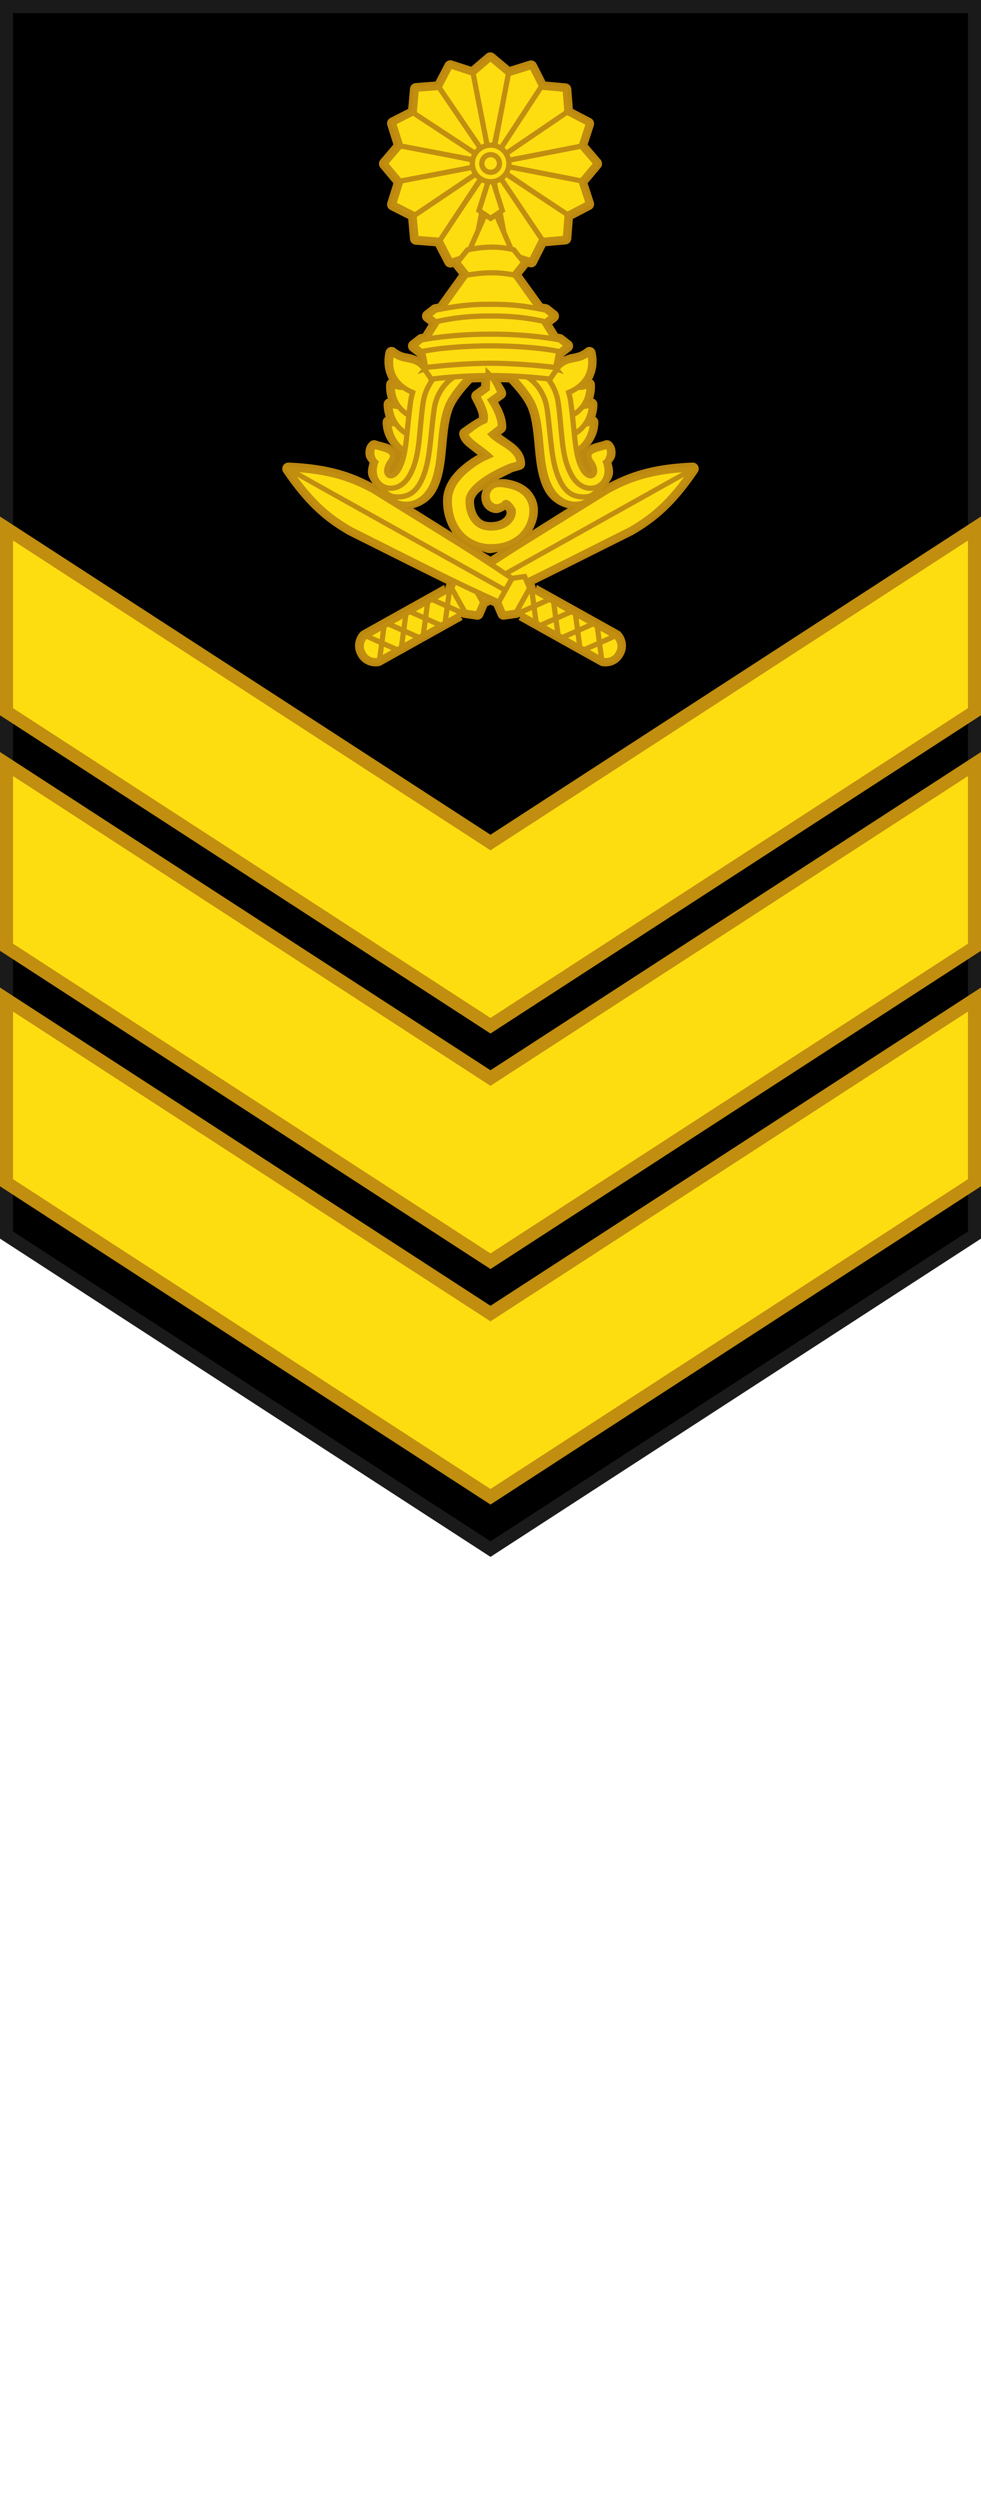 <?xml version="1.0" encoding="UTF-8" standalone="no"?>
<!-- Created with Inkscape (http://www.inkscape.org/) -->

<svg
   xmlns:dc="http://purl.org/dc/elements/1.1/"
   xmlns:cc="http://creativecommons.org/ns#"
   xmlns:rdf="http://www.w3.org/1999/02/22-rdf-syntax-ns#"
   xmlns:svg="http://www.w3.org/2000/svg"
   xmlns="http://www.w3.org/2000/svg"
   xmlns:sodipodi="http://sodipodi.sourceforge.net/DTD/sodipodi-0.dtd"
   xmlns:inkscape="http://www.inkscape.org/namespaces/inkscape"
   width="21.163mm"
   height="53.924mm"
   viewBox="0 0 74.988 191.071"
   id="svg5866"
   version="1.1"
   inkscape:version="0.91 r13725"
   sodipodi:docname="Cambodian Army OR-07.svg">
  <defs
     id="defs5868" />
  <sodipodi:namedview
     id="base"
     pagecolor="#ffffff"
     bordercolor="#666666"
     borderopacity="1.0"
     inkscape:pageopacity="0.0"
     inkscape:pageshadow="2"
     inkscape:zoom="2.3917872"
     inkscape:cx="37.49392"
     inkscape:cy="95.535254"
     inkscape:document-units="px"
     inkscape:current-layer="layer1"
     showgrid="false"
     fit-margin-top="0"
     fit-margin-left="0"
     fit-margin-right="0"
     fit-margin-bottom="0"
     inkscape:window-width="1366"
     inkscape:window-height="659"
     inkscape:window-x="0"
     inkscape:window-y="0"
     inkscape:window-maximized="1" />
  <g
     inkscape:label="Layer 1"
     inkscape:groupmode="layer"
     id="layer1"
     transform="translate(-337.506,-436.827)">
    <g
       transform="translate(373.287,220.574)"
       style="display:inline"
       id="g10706">
      <path
         sodipodi:nodetypes="cccccc"
         inkscape:connector-curvature="0"
         id="rect10680"
         d="m -35.284,216.753 73.994,0 0,93.892 -36.997,24 -36.997,-24 z"
         style="opacity:1;fill:#000000;fill-opacity:1;stroke:#1a1a1a;stroke-width:1;stroke-miterlimit:4;stroke-dasharray:none;stroke-opacity:1" />
      <g
         id="g10394"
         transform="translate(224.992,159.468)">
        <path
           transform="translate(-260.754,25.488)"
           style="opacity:1;fill:#bc8810;fill-opacity:1;stroke:none;stroke-width:0.4;stroke-miterlimit:4;stroke-dasharray:none;stroke-opacity:1"
           d="m 37.457,35.297 a 0.469,0.469 0 0 0 -0.303,0.113 L 36,36.398 34.551,35.926 a 0.469,0.469 0 0 0 -0.561,0.229 L 33.273,37.527 31.75,37.646 a 0.469,0.469 0 0 0 -0.43,0.426 l -0.137,1.545 -1.361,0.691 a 0.469,0.469 0 0 0 -0.234,0.559 l 0.463,1.479 -0.99,1.16 a 0.469,0.469 0 0 0 -0.004,0.605 l 0.996,1.191 -0.465,1.479 a 0.469,0.469 0 0 0 0.234,0.559 l 1.361,0.691 0.137,1.543 A 0.469,0.469 0 0 0 31.75,50 l 1.521,0.119 0.717,1.373 a 0.469,0.469 0 0 0 0.561,0.229 l 0.064,-0.021 0.457,0.57 -1.607,2.234 c -0.086,0.013 -0.16,0.023 -0.273,0.045 a 0.469,0.469 0 0 0 -0.201,0.092 l -0.572,0.447 a 0.469,0.469 0 0 0 0.002,0.738 l 0.326,0.254 -0.449,0.723 c -0.061,0.009 -0.112,0.015 -0.178,0.027 a 0.469,0.469 0 0 0 -0.201,0.092 l -0.572,0.447 a 0.469,0.469 0 0 0 0,0.738 l 0.52,0.406 0.008,0.033 c -0.189,-0.079 -0.379,-0.151 -0.541,-0.184 -0.426,-0.086 -0.717,-0.112 -1.123,-0.445 a 0.469,0.469 0 0 0 -0.754,0.256 c -0.193,0.835 -0.05,1.547 0.258,2.131 a 0.469,0.469 0 0 0 -0.217,0.369 c -0.023,0.397 0.033,0.759 0.133,1.084 a 0.469,0.469 0 0 0 -0.326,0.453 c 0.006,0.343 0.067,0.657 0.16,0.945 a 0.469,0.469 0 0 0 -0.234,0.414 c 0.014,0.84 0.362,1.445 0.785,1.938 -0.08,-0.056 -0.134,-0.171 -0.213,-0.207 -0.218,-0.101 -0.437,-0.156 -0.627,-0.205 -0.19,-0.049 -0.36,-0.098 -0.396,-0.115 a 0.469,0.469 0 0 0 -0.494,0.064 c -0.353,0.292 -0.403,0.732 -0.35,1.076 0.033,0.215 0.182,0.375 0.293,0.553 -0.075,0.268 -0.14,0.538 -0.115,0.803 0.027,0.293 0.191,0.525 0.338,0.76 -1.391,-0.718 -3.096,-1.449 -6.406,-1.584 a 0.469,0.469 0 0 0 -0.408,0.73 c 1.94,2.878 3.528,3.951 4.914,4.771 a 0.469,0.469 0 0 0 0.029,0.016 c 3.986,1.989 5.792,2.904 7.533,3.752 l -0.049,0.111 a 0.469,0.469 0 0 0 -0.02,0.32 l -0.115,-0.348 -6.287,3.51 a 0.469,0.469 0 0 0 -0.125,0.102 c -0.493,0.567 -0.489,1.301 -0.186,1.799 0.264,0.519 0.886,0.912 1.629,0.789 a 0.469,0.469 0 0 0 0.152,-0.053 L 35.356,78.664 35.123,78.314 a 0.469,0.469 0 0 0 0.324,0.203 l 0.963,0.139 A 0.469,0.469 0 0 0 36.906,78.379 L 37.232,77.625 c 0.085,-0.039 0.168,-0.078 0.244,-0.113 0.076,0.035 0.158,0.074 0.242,0.113 l 0.326,0.754 a 0.469,0.469 0 0 0 0.496,0.277 l 0.961,-0.139 a 0.469,0.469 0 0 0 0.336,-0.223 l -0.219,0.381 6.223,3.475 a 0.469,0.469 0 0 0 0.152,0.055 c 0.743,0.123 1.363,-0.271 1.627,-0.789 0.303,-0.497 0.31,-1.232 -0.184,-1.799 a 0.469,0.469 0 0 0 -0.125,-0.102 l -6.287,-3.51 -0.119,0.363 a 0.469,0.469 0 0 0 -0.016,-0.336 l -0.049,-0.111 c 1.741,-0.848 3.548,-1.763 7.533,-3.752 a 0.469,0.469 0 0 0 0.029,-0.016 c 1.387,-0.82 2.974,-1.893 4.914,-4.771 a 0.469,0.469 0 0 0 -0.408,-0.73 c -3.31,0.135 -5.015,0.866 -6.406,1.584 0.147,-0.235 0.311,-0.466 0.338,-0.76 0.025,-0.267 -0.039,-0.536 -0.115,-0.803 0.111,-0.177 0.258,-0.337 0.291,-0.551 0.054,-0.344 0.006,-0.786 -0.348,-1.078 a 0.469,0.469 0 0 0 -0.494,-0.064 c -0.037,0.017 -0.206,0.066 -0.396,0.115 -0.19,0.049 -0.41,0.104 -0.629,0.205 -0.084,0.039 -0.142,0.159 -0.227,0.221 0.43,-0.493 0.787,-1.102 0.801,-1.951 A 0.469,0.469 0 0 0 45.49,63.158 c 0.093,-0.289 0.155,-0.604 0.16,-0.947 a 0.469,0.469 0 0 0 -0.326,-0.453 c 0.1,-0.325 0.156,-0.687 0.133,-1.084 a 0.469,0.469 0 0 0 -0.219,-0.369 c 0.309,-0.584 0.453,-1.295 0.26,-2.131 A 0.469,0.469 0 0 0 44.744,57.918 c -0.406,0.333 -0.697,0.359 -1.123,0.445 -0.159,0.032 -0.346,0.105 -0.531,0.182 l 0.008,-0.039 0.51,-0.398 a 0.469,0.469 0 0 0 0,-0.738 L 43.035,56.922 a 0.469,0.469 0 0 0 -0.201,-0.092 c -0.074,-0.014 -0.136,-0.023 -0.207,-0.033 l -0.438,-0.703 0.344,-0.268 a 0.469,0.469 0 0 0 0.002,-0.738 l -0.572,-0.447 a 0.469,0.469 0 0 0 -0.201,-0.092 c -0.127,-0.024 -0.213,-0.036 -0.309,-0.051 l -1.592,-2.207 0.488,-0.607 0.084,0.027 a 0.469,0.469 0 0 0 0.559,-0.234 l 0.691,-1.361 1.543,-0.137 a 0.469,0.469 0 0 0 0.426,-0.43 l 0.119,-1.52 1.373,-0.717 a 0.469,0.469 0 0 0 0.229,-0.561 l -0.473,-1.453 0.994,-1.188 a 0.469,0.469 0 0 0 -0.004,-0.605 l -0.988,-1.156 0.471,-1.451 a 0.469,0.469 0 0 0 -0.229,-0.561 l -1.373,-0.717 -0.119,-1.523 A 0.469,0.469 0 0 0 43.227,37.668 L 41.682,37.531 40.99,36.17 a 0.469,0.469 0 0 0 -0.559,-0.234 l -1.484,0.465 -1.188,-0.994 a 0.469,0.469 0 0 0 -0.303,-0.109 z m -0.688,25.209 -0.012,0.283 -0.562,0.414 a 0.469,0.469 0 0 0 -0.135,0.6 c 0.197,0.366 0.366,0.71 0.461,0.988 0.077,0.224 0.069,0.341 0.062,0.428 -0.55,0.296 -0.947,0.604 -1.297,0.842 a 0.469,0.469 0 0 0 -0.193,0.494 c 0.124,0.524 0.52,0.814 0.902,1.113 0.183,0.144 0.33,0.263 0.508,0.396 -0.073,0.04 -0.098,0.037 -0.199,0.1 -0.522,0.325 -1.073,0.724 -1.539,1.242 -0.468,0.52 -0.887,1.212 -0.916,2.059 -0.031,0.909 0.215,1.807 0.727,2.561 -0.78,-0.491 -1.9,-1.199 -3.012,-1.887 0.757,-0.194 1.478,-0.663 1.896,-1.6 0.435,-0.974 0.537,-2.081 0.637,-3.146 0.099,-1.066 0.195,-2.092 0.516,-2.885 0.284,-0.702 1.044,-1.556 1.447,-1.98 0.237,-0.01 0.473,-0.015 0.709,-0.021 z m 1.486,0.002 c 0.211,0.007 0.42,0.011 0.633,0.02 0.403,0.424 1.163,1.278 1.447,1.98 0.321,0.793 0.418,1.821 0.518,2.887 0.1,1.066 0.201,2.171 0.637,3.145 0.419,0.937 1.139,1.406 1.896,1.6 -1.007,0.624 -2.005,1.257 -2.729,1.711 0.264,-0.469 0.446,-0.984 0.445,-1.547 -3.46e-4,-0.742 -0.367,-1.379 -0.861,-1.762 -0.458,-0.355 -0.96,-0.503 -1.383,-0.586 -0.303,-0.06 -0.547,-0.044 -0.799,-0.027 0.511,-0.259 1.123,-0.56 1.129,-0.562 l 0.594,-0.17 a 0.469,0.469 0 0 0 0.34,-0.461 c -0.016,-0.766 -0.525,-1.287 -1.014,-1.639 -0.32,-0.23 -0.569,-0.406 -0.836,-0.594 l 0.23,-0.182 a 0.469,0.469 0 0 0 0.18,-0.369 C 38.683,63.266 38.403,62.639 38.062,62.037 l 0.416,-0.299 a 0.469,0.469 0 0 0 0.158,-0.561 c -0.104,-0.25 -0.258,-0.443 -0.381,-0.67 z m -9.629,8.17 c 0.001,0.003 0.004,0.005 0.006,0.008 0.01,0.017 0.014,0.033 0.025,0.051 l -0.031,-0.059 z m 17.697,0 -0.031,0.059 c 0.011,-0.017 0.015,-0.034 0.025,-0.051 0.002,-0.003 0.004,-0.005 0.006,-0.008 z m -9.416,0.016 c -0.227,0.507 -0.163,1.074 0.18,1.441 0.193,0.207 0.468,0.355 0.779,0.375 0.249,0.016 0.498,-0.113 0.736,-0.258 0.049,0.063 0.07,0.098 0.104,0.152 0.001,0.208 -0.055,0.347 -0.248,0.51 -0.187,0.158 -0.513,0.298 -1.01,0.285 -0.483,-0.012 -0.676,-0.145 -0.896,-0.434 -0.204,-0.267 -0.351,-0.714 -0.334,-1.219 0.003,-0.079 0.069,-0.284 0.309,-0.551 0.088,-0.098 0.258,-0.199 0.381,-0.303 z m -0.104,4.729 c 0.2,0.039 0.371,0.141 0.584,0.146 0.234,0.006 0.445,-0.063 0.67,-0.092 -0.141,0.092 -0.438,0.271 -0.582,0.365 -0.166,-0.109 -0.51,-0.315 -0.672,-0.42 z"
           id="path10396"
           inkscape:connector-curvature="0" />
        <g
           transform="matrix(0.956,0,0,0.956,-158.391,2.905)"
           id="g10398"
           style="stroke-width:0.418;stroke-miterlimit:4;stroke-dasharray:none">
          <g
             id="g10400"
             transform="translate(3.7299e-4,0)"
             style="stroke-width:0.418;stroke-miterlimit:4;stroke-dasharray:none">
            <g
               id="g10402"
               style="stroke-width:0.418;stroke-miterlimit:4;stroke-dasharray:none">
              <path
                 id="path10404"
                 d="m -66.391,76.637 -1.488,1.245 -1.456,-1.245 1.456,-7.17 z"
                 style="opacity:1;fill:#fddd10;fill-opacity:1;stroke:#c18e10;stroke-width:0.418;stroke-miterlimit:4;stroke-dasharray:none;stroke-opacity:1"
                 inkscape:connector-curvature="0" />
              <path
                 style="opacity:1;fill:#fddd10;fill-opacity:1;stroke:#c18e10;stroke-width:0.418;stroke-miterlimit:4;stroke-dasharray:none;stroke-opacity:1"
                 d="m -66.391,62.268 -1.488,-1.245 -1.456,1.245 1.456,7.17 z"
                 id="path10406"
                 inkscape:connector-curvature="0" />
            </g>
            <g
               transform="matrix(0,1,-1,0,1.59,137.315)"
               id="g10408"
               style="stroke-width:0.418;stroke-miterlimit:4;stroke-dasharray:none">
              <path
                 inkscape:connector-curvature="0"
                 style="opacity:1;fill:#fddd10;fill-opacity:1;stroke:#c18e10;stroke-width:0.418;stroke-miterlimit:4;stroke-dasharray:none;stroke-opacity:1"
                 d="m -66.391,76.637 -1.488,1.245 -1.456,-1.245 1.456,-7.17 z"
                 id="path10410" />
              <path
                 inkscape:connector-curvature="0"
                 id="path10412"
                 d="m -66.391,62.268 -1.488,-1.245 -1.456,1.245 1.456,7.17 z"
                 style="opacity:1;fill:#fddd10;fill-opacity:1;stroke:#c18e10;stroke-width:0.418;stroke-miterlimit:4;stroke-dasharray:none;stroke-opacity:1" />
            </g>
            <g
               id="g10414"
               transform="matrix(-0.383,0.924,-0.924,-0.383,-29.667,158.728)"
               style="stroke-width:0.418;stroke-miterlimit:4;stroke-dasharray:none">
              <path
                 id="path10416"
                 d="m -66.391,76.637 -1.488,1.245 -1.456,-1.245 1.456,-7.17 z"
                 style="opacity:1;fill:#fddd10;fill-opacity:1;stroke:#c18e10;stroke-width:0.418;stroke-miterlimit:4;stroke-dasharray:none;stroke-opacity:1"
                 inkscape:connector-curvature="0" />
              <path
                 style="opacity:1;fill:#fddd10;fill-opacity:1;stroke:#c18e10;stroke-width:0.418;stroke-miterlimit:4;stroke-dasharray:none;stroke-opacity:1"
                 d="m -66.391,62.268 -1.488,-1.245 -1.456,1.245 1.456,7.17 z"
                 id="path10418"
                 inkscape:connector-curvature="0" />
            </g>
            <g
               transform="matrix(-0.707,0.707,-0.707,-0.707,-66.738,166.546)"
               id="g10420"
               style="stroke-width:0.418;stroke-miterlimit:4;stroke-dasharray:none">
              <path
                 inkscape:connector-curvature="0"
                 style="opacity:1;fill:#fddd10;fill-opacity:1;stroke:#c18e10;stroke-width:0.418;stroke-miterlimit:4;stroke-dasharray:none;stroke-opacity:1"
                 d="m -66.391,76.637 -1.488,1.245 -1.456,-1.245 1.456,-7.17 z"
                 id="path10422" />
              <path
                 inkscape:connector-curvature="0"
                 id="path10424"
                 d="m -66.391,62.268 -1.488,-1.245 -1.456,1.245 1.456,7.17 z"
                 style="opacity:1;fill:#fddd10;fill-opacity:1;stroke:#c18e10;stroke-width:0.418;stroke-miterlimit:4;stroke-dasharray:none;stroke-opacity:1" />
            </g>
            <g
               id="g10426"
               transform="matrix(-0.924,0.383,-0.383,-0.924,-103.981,159.586)"
               style="stroke-width:0.418;stroke-miterlimit:4;stroke-dasharray:none">
              <path
                 id="path10428"
                 d="m -66.391,76.637 -1.488,1.245 -1.456,-1.245 1.456,-7.17 z"
                 style="opacity:1;fill:#fddd10;fill-opacity:1;stroke:#c18e10;stroke-width:0.418;stroke-miterlimit:4;stroke-dasharray:none;stroke-opacity:1"
                 inkscape:connector-curvature="0" />
              <path
                 style="opacity:1;fill:#fddd10;fill-opacity:1;stroke:#c18e10;stroke-width:0.418;stroke-miterlimit:4;stroke-dasharray:none;stroke-opacity:1"
                 d="m -66.391,62.268 -1.488,-1.245 -1.456,1.245 1.456,7.17 z"
                 id="path10430"
                 inkscape:connector-curvature="0" />
            </g>
            <g
               transform="matrix(-0.924,-0.383,0.383,-0.924,-157.14,107.645)"
               id="g10432"
               style="stroke-width:0.418;stroke-miterlimit:4;stroke-dasharray:none">
              <path
                 inkscape:connector-curvature="0"
                 style="opacity:1;fill:#fddd10;fill-opacity:1;stroke:#c18e10;stroke-width:0.418;stroke-miterlimit:4;stroke-dasharray:none;stroke-opacity:1"
                 d="m -66.391,76.637 -1.488,1.245 -1.456,-1.245 1.456,-7.17 z"
                 id="path10434" />
              <path
                 inkscape:connector-curvature="0"
                 id="path10436"
                 d="m -66.391,62.268 -1.488,-1.245 -1.456,1.245 1.456,7.17 z"
                 style="opacity:1;fill:#fddd10;fill-opacity:1;stroke:#c18e10;stroke-width:0.418;stroke-miterlimit:4;stroke-dasharray:none;stroke-opacity:1" />
            </g>
            <g
               id="g10438"
               transform="matrix(-0.707,-0.707,0.707,-0.707,-164.958,70.574)"
               style="stroke-width:0.418;stroke-miterlimit:4;stroke-dasharray:none">
              <path
                 id="path10440"
                 d="m -66.391,76.637 -1.488,1.245 -1.456,-1.245 1.456,-7.17 z"
                 style="opacity:1;fill:#fddd10;fill-opacity:1;stroke:#c18e10;stroke-width:0.418;stroke-miterlimit:4;stroke-dasharray:none;stroke-opacity:1"
                 inkscape:connector-curvature="0" />
              <path
                 style="opacity:1;fill:#fddd10;fill-opacity:1;stroke:#c18e10;stroke-width:0.418;stroke-miterlimit:4;stroke-dasharray:none;stroke-opacity:1"
                 d="m -66.391,62.268 -1.488,-1.245 -1.456,1.245 1.456,7.17 z"
                 id="path10442"
                 inkscape:connector-curvature="0" />
            </g>
            <g
               transform="matrix(-0.383,-0.924,0.924,-0.383,-157.998,33.331)"
               id="g10444"
               style="stroke-width:0.418;stroke-miterlimit:4;stroke-dasharray:none">
              <path
                 inkscape:connector-curvature="0"
                 style="opacity:1;fill:#fddd10;fill-opacity:1;stroke:#c18e10;stroke-width:0.418;stroke-miterlimit:4;stroke-dasharray:none;stroke-opacity:1"
                 d="m -66.391,76.637 -1.488,1.245 -1.456,-1.245 1.456,-7.17 z"
                 id="path10446" />
              <path
                 inkscape:connector-curvature="0"
                 id="path10448"
                 d="m -66.391,62.268 -1.488,-1.245 -1.456,1.245 1.456,7.17 z"
                 style="opacity:1;fill:#fddd10;fill-opacity:1;stroke:#c18e10;stroke-width:0.418;stroke-miterlimit:4;stroke-dasharray:none;stroke-opacity:1" />
            </g>
          </g>
          <g
             id="g10450"
             transform="translate(-0.026,0)"
             style="stroke-width:0.418;stroke-miterlimit:4;stroke-dasharray:none">
            <g
               id="g10452"
               style="stroke-width:0.418;stroke-miterlimit:4;stroke-dasharray:none">
              <g
                 id="g10454"
                 style="stroke-width:0.418;stroke-miterlimit:4;stroke-dasharray:none">
                <path
                   style="fill:#fddd10;fill-opacity:1;fill-rule:evenodd;stroke:#c18e10;stroke-width:0.418;stroke-linecap:butt;stroke-linejoin:miter;stroke-miterlimit:4;stroke-dasharray:none;stroke-opacity:1"
                   d="m -61.977,91.159 c 1.039,-2.071 0.909,-0.373 2.277,-1.066 -0.027,1.676 -1.328,2.568 -2.136,2.643 z"
                   id="path10456"
                   inkscape:connector-curvature="0"
                   sodipodi:nodetypes="cccc" />
                <path
                   sodipodi:nodetypes="cccc"
                   inkscape:connector-curvature="0"
                   id="path10458"
                   d="m -62.055,89.737 c 1.039,-2.071 0.909,-0.373 2.277,-1.066 -0.027,1.676 -1.328,2.568 -2.136,2.643 z"
                   style="fill:#fddd10;fill-opacity:1;fill-rule:evenodd;stroke:#c18e10;stroke-width:0.418;stroke-linecap:butt;stroke-linejoin:miter;stroke-miterlimit:4;stroke-dasharray:none;stroke-opacity:1" />
                <path
                   style="fill:#fddd10;fill-opacity:1;fill-rule:evenodd;stroke:#c18e10;stroke-width:0.418;stroke-linecap:butt;stroke-linejoin:miter;stroke-miterlimit:4;stroke-dasharray:none;stroke-opacity:1"
                   d="m -62.172,88.332 c 0.885,-2.142 0.879,-0.438 2.193,-1.23 0.096,1.673 -1.15,2.547 -1.951,2.681 z"
                   id="path10460"
                   inkscape:connector-curvature="0"
                   sodipodi:nodetypes="cccc" />
                <path
                   sodipodi:nodetypes="cssc"
                   inkscape:connector-curvature="0"
                   id="path10462"
                   d="m -66.428,86.114 c 0,0 1.573,1.544 2.037,2.692 0.751,1.857 0.383,4.464 1.2,6.293 1.018,2.279 3.528,1.939 4.256,-0.073 l -2.073,-0.036 -1.346,-6.657 -1.491,-2.219 z"
                   style="fill:#fddd10;fill-opacity:1;fill-rule:evenodd;stroke:#c18e10;stroke-width:0.418;stroke-linecap:butt;stroke-linejoin:miter;stroke-miterlimit:4;stroke-dasharray:none;stroke-opacity:1" />
                <path
                   style="color:#000000;font-style:normal;font-variant:normal;font-weight:normal;font-stretch:normal;font-size:medium;line-height:normal;font-family:sans-serif;text-indent:0;text-align:start;text-decoration:none;text-decoration-line:none;text-decoration-style:solid;text-decoration-color:#000000;letter-spacing:normal;word-spacing:normal;text-transform:none;direction:ltr;block-progression:tb;writing-mode:lr-tb;baseline-shift:baseline;text-anchor:start;white-space:normal;clip-rule:nonzero;display:inline;overflow:visible;visibility:visible;opacity:1;isolation:auto;mix-blend-mode:normal;color-interpolation:sRGB;color-interpolation-filters:linearRGB;solid-color:#000000;solid-opacity:1;fill:#fddd10;fill-opacity:1;fill-rule:evenodd;stroke:#c18e10;stroke-width:0.418;stroke-linecap:butt;stroke-linejoin:miter;stroke-miterlimit:4;stroke-dasharray:none;stroke-dashoffset:0;stroke-opacity:1;color-rendering:auto;image-rendering:auto;shape-rendering:auto;text-rendering:auto;enable-background:accumulate"
                   d="m -60.339,94.707 c -0.016,0.175 0.166,0.152 -0.594,-0.722 -0.76,-0.874 -0.99,-2.612 -1.326,-4.925 -0.319,-2.2 -1.6,-3.55 -1.6,-3.55 l -0.959,1.048 c 0,0 1.24,0.74 1.496,2.499 0.321,2.212 0.298,4.219 1,5.669 0.251,0.571 0.606,0.974 1.025,1.178 0.423,0.205 1.161,0.267 1.536,0.053 0.375,-0.213 0.883,-0.728 0.927,-1.193 z"
                   id="path10464"
                   inkscape:connector-curvature="0"
                   sodipodi:nodetypes="ccsccscsscc" />
                <path
                   sodipodi:nodetypes="cccscssccccsccccccccc"
                   inkscape:connector-curvature="0"
                   id="path10466"
                   transform="translate(-260.754,25.488)"
                   d="m 198.2,60.395 c -0.488,-0.619 -0.891,-0.813 -0.891,-0.813 L 196.75,60.412 c 0,0 1.313,0.886 1.568,2.645 0.321,2.212 0.225,4.074 0.928,5.523 0.251,0.571 0.606,0.974 1.025,1.178 0.423,0.205 0.907,0.194 1.281,-0.02 0.375,-0.213 0.629,-0.619 0.672,-1.084 0.025,-0.265 -0.015,-0.545 -0.121,-0.83 0.295,-0.234 0.492,-0.981 0.117,-1.291 -0.478,0.22 -1.949,0.266 -1.281,1.227 0.253,0.352 0.305,0.626 0.289,0.801 -0.016,0.175 -0.088,0.261 -0.172,0.309 -0.084,0.048 -0.189,0.065 -0.348,-0.012 -0.159,-0.077 -0.373,-0.27 -0.553,-0.684 l -0.006,-0.01 -0.004,-0.01 c -0.527,-1.08 -0.502,-2.928 -0.838,-5.24 -0.034,-0.236 -0.091,-0.453 -0.152,-0.664 1.153,-0.479 2.065,-1.482 1.674,-3.17 -1.039,0.852 -1.811,0.222 -2.63,1.315 z"
                   style="fill:#fddd10;fill-opacity:1;fill-rule:evenodd;stroke:#c18e10;stroke-width:0.418;stroke-linecap:butt;stroke-linejoin:miter;stroke-miterlimit:4;stroke-dasharray:none;stroke-opacity:1" />
              </g>
              <g
                 id="g10468"
                 transform="matrix(-1,0,0,1,-135.673,0)"
                 style="stroke-width:0.418;stroke-miterlimit:4;stroke-dasharray:none">
                <path
                   sodipodi:nodetypes="cccc"
                   inkscape:connector-curvature="0"
                   id="path10470"
                   d="m -61.977,91.159 c 1.039,-2.071 0.909,-0.373 2.277,-1.066 -0.027,1.676 -1.328,2.568 -2.136,2.643 z"
                   style="fill:#fddd10;fill-opacity:1;fill-rule:evenodd;stroke:#c18e10;stroke-width:0.418;stroke-linecap:butt;stroke-linejoin:miter;stroke-miterlimit:4;stroke-dasharray:none;stroke-opacity:1" />
                <path
                   style="fill:#fddd10;fill-opacity:1;fill-rule:evenodd;stroke:#c18e10;stroke-width:0.418;stroke-linecap:butt;stroke-linejoin:miter;stroke-miterlimit:4;stroke-dasharray:none;stroke-opacity:1"
                   d="m -62.055,89.737 c 1.039,-2.071 0.909,-0.373 2.277,-1.066 -0.027,1.676 -1.328,2.568 -2.136,2.643 z"
                   id="path10472"
                   inkscape:connector-curvature="0"
                   sodipodi:nodetypes="cccc" />
                <path
                   sodipodi:nodetypes="cccc"
                   inkscape:connector-curvature="0"
                   id="path10474"
                   d="m -62.172,88.332 c 0.885,-2.142 0.879,-0.438 2.193,-1.23 0.096,1.673 -1.15,2.547 -1.951,2.681 z"
                   style="fill:#fddd10;fill-opacity:1;fill-rule:evenodd;stroke:#c18e10;stroke-width:0.418;stroke-linecap:butt;stroke-linejoin:miter;stroke-miterlimit:4;stroke-dasharray:none;stroke-opacity:1" />
                <path
                   style="fill:#fddd10;fill-opacity:1;fill-rule:evenodd;stroke:#c18e10;stroke-width:0.418;stroke-linecap:butt;stroke-linejoin:miter;stroke-miterlimit:4;stroke-dasharray:none;stroke-opacity:1"
                   d="m -66.428,86.114 c 0,0 1.573,1.544 2.037,2.692 0.751,1.857 0.383,4.464 1.2,6.293 1.018,2.279 3.528,1.939 4.256,-0.073 l -2.073,-0.036 -1.346,-6.657 -1.491,-2.219 z"
                   id="path10476"
                   inkscape:connector-curvature="0"
                   sodipodi:nodetypes="cssc" />
                <path
                   sodipodi:nodetypes="ccsccscsscc"
                   inkscape:connector-curvature="0"
                   id="path10478"
                   d="m -60.339,94.707 c -0.016,0.175 0.166,0.152 -0.594,-0.722 -0.76,-0.874 -0.99,-2.612 -1.326,-4.925 -0.319,-2.2 -1.6,-3.55 -1.6,-3.55 l -0.959,1.048 c 0,0 1.24,0.74 1.496,2.499 0.321,2.212 0.298,4.219 1,5.669 0.251,0.571 0.606,0.974 1.025,1.178 0.423,0.205 1.161,0.267 1.536,0.053 0.375,-0.213 0.883,-0.728 0.927,-1.193 z"
                   style="color:#000000;font-style:normal;font-variant:normal;font-weight:normal;font-stretch:normal;font-size:medium;line-height:normal;font-family:sans-serif;text-indent:0;text-align:start;text-decoration:none;text-decoration-line:none;text-decoration-style:solid;text-decoration-color:#000000;letter-spacing:normal;word-spacing:normal;text-transform:none;direction:ltr;block-progression:tb;writing-mode:lr-tb;baseline-shift:baseline;text-anchor:start;white-space:normal;clip-rule:nonzero;display:inline;overflow:visible;visibility:visible;opacity:1;isolation:auto;mix-blend-mode:normal;color-interpolation:sRGB;color-interpolation-filters:linearRGB;solid-color:#000000;solid-opacity:1;fill:#fddd10;fill-opacity:1;fill-rule:evenodd;stroke:#c18e10;stroke-width:0.418;stroke-linecap:butt;stroke-linejoin:miter;stroke-miterlimit:4;stroke-dasharray:none;stroke-dashoffset:0;stroke-opacity:1;color-rendering:auto;image-rendering:auto;shape-rendering:auto;text-rendering:auto;enable-background:accumulate" />
                <path
                   style="fill:#fddd10;fill-opacity:1;fill-rule:evenodd;stroke:#c18e10;stroke-width:0.418;stroke-linecap:butt;stroke-linejoin:miter;stroke-miterlimit:4;stroke-dasharray:none;stroke-opacity:1"
                   d="m 198.2,60.395 c -0.488,-0.619 -0.891,-0.813 -0.891,-0.813 L 196.75,60.412 c 0,0 1.313,0.886 1.568,2.645 0.321,2.212 0.225,4.074 0.928,5.523 0.251,0.571 0.606,0.974 1.025,1.178 0.423,0.205 0.907,0.194 1.281,-0.02 0.375,-0.213 0.629,-0.619 0.672,-1.084 0.025,-0.265 -0.015,-0.545 -0.121,-0.83 0.295,-0.234 0.492,-0.981 0.117,-1.291 -0.478,0.22 -1.949,0.266 -1.281,1.227 0.253,0.352 0.305,0.626 0.289,0.801 -0.016,0.175 -0.088,0.261 -0.172,0.309 -0.084,0.048 -0.189,0.065 -0.348,-0.012 -0.159,-0.077 -0.373,-0.27 -0.553,-0.684 l -0.006,-0.01 -0.004,-0.01 c -0.527,-1.08 -0.502,-2.928 -0.838,-5.24 -0.034,-0.236 -0.091,-0.453 -0.152,-0.664 1.153,-0.479 2.065,-1.482 1.674,-3.17 -1.039,0.852 -1.811,0.222 -2.63,1.315 z"
                   transform="translate(-260.754,25.488)"
                   id="path10480"
                   inkscape:connector-curvature="0"
                   sodipodi:nodetypes="cccscssccccsccccccccc" />
              </g>
            </g>
            <g
               transform="translate(-0.038,0)"
               id="g10482"
               style="stroke-width:0.418;stroke-miterlimit:4;stroke-dasharray:none">
              <path
                 style="fill:#fddd10;fill-opacity:1;fill-rule:evenodd;stroke:#c18e10;stroke-width:0.418;stroke-linecap:butt;stroke-linejoin:miter;stroke-miterlimit:4;stroke-dasharray:none;stroke-opacity:1"
                 d="m -72.929,86.012 -0.382,-1.908 1.611,-2.586 0,-0.466 2.29,-3.18 0,-1.696 1.612,-3.668 1.612,3.71 0,1.696 2.29,3.18 0,0.466 1.611,2.586 -0.382,1.908 z"
                 id="path10484"
                 inkscape:connector-curvature="0"
                 sodipodi:nodetypes="cccccccccccccc" />
              <path
                 sodipodi:nodetypes="ccccccccc"
                 inkscape:connector-curvature="0"
                 id="path10486"
                 d="m -73.311,84.47 -0.598,-0.468 0.598,-0.468 c 1.563,-0.301 3.72,-0.472 5.513,-0.46 1.793,-0.012 3.949,0.159 5.513,0.46 l 0.598,0.468 -0.598,0.468 c -1.472,-0.321 -3.72,-0.46 -5.513,-0.461 -1.793,6.37e-4 -4.041,0.14 -5.513,0.461 z"
                 style="opacity:1;fill:#fddd10;fill-opacity:1;stroke:#c18e10;stroke-width:0.418;stroke-miterlimit:4;stroke-dasharray:none;stroke-opacity:1" />
              <path
                 sodipodi:nodetypes="ccccccccc"
                 inkscape:connector-curvature="0"
                 id="path10488"
                 d="m -63.407,82.083 0.598,-0.468 -0.598,-0.468 c -1.563,-0.301 -2.598,-0.472 -4.392,-0.46 -1.794,-0.012 -2.828,0.159 -4.392,0.46 l -0.598,0.468 0.598,0.468 c 1.472,-0.321 2.598,-0.46 4.392,-0.461 1.794,6.37e-4 2.92,0.14 4.392,0.461 z"
                 style="opacity:1;fill:#fddd10;fill-opacity:1;stroke:#c18e10;stroke-width:0.418;stroke-miterlimit:4;stroke-dasharray:none;stroke-opacity:1" />
              <path
                 inkscape:connector-curvature="0"
                 id="path10490"
                 d="m -69.642,78.337 -0.806,-1.005 0.806,-1.005 c 1.183,-0.229 2.392,-0.332 3.688,0 l 0.806,1.005 -0.806,1.005 c -1.604,-0.3 -2.633,-0.14 -3.688,0 z"
                 style="fill:#fddd10;fill-opacity:1;fill-rule:evenodd;stroke:#c18e10;stroke-width:0.418;stroke-linecap:butt;stroke-linejoin:miter;stroke-miterlimit:4;stroke-dasharray:none;stroke-opacity:1"
                 sodipodi:nodetypes="ccccccc" />
              <path
                 inkscape:connector-curvature="0"
                 id="path10492"
                 d="m -66.868,73.187 -0.931,-2.926 -0.931,2.926 0.931,0.631 z"
                 style="fill:#fddd10;fill-opacity:1;fill-rule:evenodd;stroke:#c18e10;stroke-width:0.418;stroke-linecap:butt;stroke-linejoin:miter;stroke-miterlimit:4;stroke-dasharray:none;stroke-opacity:1"
                 sodipodi:nodetypes="ccccc" />
              <circle
                 style="opacity:1;fill:#fddd10;fill-opacity:1;stroke:#c18e10;stroke-width:0.418;stroke-miterlimit:4;stroke-dasharray:none;stroke-opacity:1"
                 id="circle10494"
                 cx="-67.799"
                 cy="69.428"
                 r="1.463" />
              <circle
                 r="0.706"
                 cy="69.428"
                 cx="-67.799"
                 id="circle10496"
                 style="opacity:1;fill:#fddd10;fill-opacity:1;stroke:#c18e10;stroke-width:0.418;stroke-miterlimit:4;stroke-dasharray:none;stroke-opacity:1" />
              <path
                 sodipodi:nodetypes="ccccccc"
                 inkscape:connector-curvature="0"
                 id="path10498"
                 d="M -72.548,86.665 -73.172,85.758 c 1.783,-0.208 3.516,-0.344 5.373,-0.36 1.857,0.016 3.591,0.152 5.373,0.36 l -0.624,0.908 c -1.542,-0.185 -3.133,-0.279 -4.749,-0.282 -1.616,0.003 -3.207,0.096 -4.749,0.282 z"
                 style="opacity:1;fill:#fddd10;fill-opacity:1;stroke:#c18e10;stroke-width:0.418;stroke-miterlimit:4;stroke-dasharray:none;stroke-opacity:1" />
            </g>
            <path
               sodipodi:nodetypes="cccccsssssssssscssssssscccccccc"
               inkscape:connector-curvature="0"
               id="path10500"
               d="m -68.107,87.448 -0.778,0.572 c 0.421,0.783 0.752,1.516 0.597,1.978 -0.786,0.34 -1.063,0.681 -1.562,1.021 0.14,0.594 1.271,1.189 1.909,1.783 -0.355,0.169 -0.424,0.157 -0.859,0.428 -0.524,0.326 -1.063,0.721 -1.506,1.213 -0.443,0.491 -0.807,1.106 -0.832,1.84 -0.032,0.927 0.209,1.839 0.756,2.555 0.547,0.716 1.427,1.204 2.469,1.23 0.927,0.024 1.771,-0.241 2.391,-0.764 0.62,-0.523 0.993,-1.31 0.992,-2.162 -2.75e-4,-0.606 -0.316,-1.149 -0.711,-1.455 -0.395,-0.306 -0.835,-0.44 -1.24,-0.52 -0.81,-0.159 -1.21,-0.071 -1.488,0.357 -0.495,0.763 0.326,1.818 1.199,1.116 0.24,-0.424 0.74,0.502 0.74,0.502 0.04,0.437 -0.159,0.761 -0.459,1.014 -0.3,0.253 -0.765,0.43 -1.385,0.414 -0.625,-0.016 -1.019,-0.255 -1.316,-0.645 -0.298,-0.39 -0.471,-0.962 -0.449,-1.59 0.009,-0.253 0.15,-0.557 0.449,-0.889 0.299,-0.332 0.736,-0.665 1.184,-0.943 0.896,-0.557 1.801,-0.896 1.801,-0.896 l 0.649,-0.186 c -0.026,-1.203 -1.503,-1.557 -2.256,-2.333 l 0.751,-0.588 c -3e-4,-0.718 -0.339,-1.436 -0.79,-2.153 l 0.781,-0.559 c -0.271,-0.649 -0.58,-1.222 -0.98,-1.613 z"
               style="color:#000000;font-style:normal;font-variant:normal;font-weight:normal;font-stretch:normal;font-size:medium;line-height:normal;font-family:sans-serif;text-indent:0;text-align:start;text-decoration:none;text-decoration-line:none;text-decoration-style:solid;text-decoration-color:#000000;letter-spacing:normal;word-spacing:normal;text-transform:none;direction:ltr;block-progression:tb;writing-mode:lr-tb;baseline-shift:baseline;text-anchor:start;white-space:normal;clip-rule:nonzero;display:inline;overflow:visible;visibility:visible;opacity:1;isolation:auto;mix-blend-mode:normal;color-interpolation:sRGB;color-interpolation-filters:linearRGB;solid-color:#000000;solid-opacity:1;fill:#fddd10;fill-opacity:1;fill-rule:evenodd;stroke:#c18e10;stroke-width:0.418;stroke-linecap:butt;stroke-linejoin:miter;stroke-miterlimit:4;stroke-dasharray:none;stroke-dashoffset:0;stroke-opacity:1;color-rendering:auto;image-rendering:auto;shape-rendering:auto;text-rendering:auto;enable-background:accumulate" />
          </g>
          <g
             id="g10502"
             transform="translate(0.754,0)"
             style="stroke-width:0.418;stroke-miterlimit:4;stroke-dasharray:none">
            <g
               id="g10504"
               style="display:inline;stroke-width:0.418;stroke-miterlimit:4;stroke-dasharray:none"
               transform="matrix(0.488,0.873,-0.873,0.488,26.982,73.742)">
              <g
                 id="g10506"
                 style="stroke-width:0.418;stroke-miterlimit:4;stroke-dasharray:none">
                <path
                   inkscape:connector-curvature="0"
                   id="path10508"
                   d="m -20.114,108.555 0,-9.631 c 0.354,-4.169 0.355,-5.429 0.709,-13.073 -0.042,-1.665 -0.187,-3.529 -1.797,-6.71 -1.609,3.181 -1.755,5.045 -1.797,6.71 0.354,7.644 0.355,8.904 0.709,13.073 l 0,9.631 c 0.202,0.562 0.678,0.794 1.088,0.77 0.41,0.025 0.886,-0.207 1.088,-0.77 z"
                   style="fill:#fddd10;fill-opacity:1;fill-rule:evenodd;stroke:#c18e10;stroke-width:0.418;stroke-linecap:butt;stroke-linejoin:miter;stroke-miterlimit:4;stroke-dasharray:none;stroke-opacity:1"
                   sodipodi:nodetypes="ccccccccc" />
                <path
                   inkscape:connector-curvature="0"
                   id="path10510"
                   d="m -21.396,79.109 0,19.908 0.4,0 0,-19.908 -0.4,0 z"
                   style="color:#000000;font-style:normal;font-variant:normal;font-weight:normal;font-stretch:normal;font-size:medium;line-height:normal;font-family:sans-serif;text-indent:0;text-align:start;text-decoration:none;text-decoration-line:none;text-decoration-style:solid;text-decoration-color:#000000;letter-spacing:normal;word-spacing:normal;text-transform:none;direction:ltr;block-progression:tb;writing-mode:lr-tb;baseline-shift:baseline;text-anchor:start;white-space:normal;clip-rule:nonzero;display:inline;overflow:visible;visibility:visible;opacity:1;isolation:auto;mix-blend-mode:normal;color-interpolation:sRGB;color-interpolation-filters:linearRGB;solid-color:#000000;solid-opacity:1;fill:#c18e10;fill-opacity:1;fill-rule:evenodd;stroke:none;stroke-width:0.418;stroke-linecap:butt;stroke-linejoin:miter;stroke-miterlimit:4;stroke-dasharray:none;stroke-dashoffset:0;stroke-opacity:1;color-rendering:auto;image-rendering:auto;shape-rendering:auto;text-rendering:auto;enable-background:accumulate" />
                <g
                   transform="translate(0.005,0)"
                   id="g10512"
                   style="stroke-width:0.418;stroke-miterlimit:4;stroke-dasharray:none">
                  <g
                     id="g10514"
                     style="stroke:#c18e10;stroke-width:0.418;stroke-miterlimit:4;stroke-dasharray:none;stroke-opacity:1">
                    <path
                       sodipodi:nodetypes="cc"
                       inkscape:connector-curvature="0"
                       id="path10516"
                       d="m -22.299,108.449 2.196,-1.647"
                       style="fill:none;fill-rule:evenodd;stroke:#c18e10;stroke-width:0.418;stroke-linecap:butt;stroke-linejoin:miter;stroke-miterlimit:4;stroke-dasharray:none;stroke-opacity:1" />
                    <path
                       style="fill:none;fill-rule:evenodd;stroke:#c18e10;stroke-width:0.418;stroke-linecap:butt;stroke-linejoin:miter;stroke-miterlimit:4;stroke-dasharray:none;stroke-opacity:1"
                       d="m -22.299,106.449 2.196,-1.647"
                       id="path10518"
                       inkscape:connector-curvature="0"
                       sodipodi:nodetypes="cc" />
                    <path
                       sodipodi:nodetypes="cc"
                       inkscape:connector-curvature="0"
                       id="path10520"
                       d="m -22.299,104.449 2.196,-1.647"
                       style="fill:none;fill-rule:evenodd;stroke:#c18e10;stroke-width:0.418;stroke-linecap:butt;stroke-linejoin:miter;stroke-miterlimit:4;stroke-dasharray:none;stroke-opacity:1" />
                    <path
                       style="fill:none;fill-rule:evenodd;stroke:#c18e10;stroke-width:0.418;stroke-linecap:butt;stroke-linejoin:miter;stroke-miterlimit:4;stroke-dasharray:none;stroke-opacity:1"
                       d="m -22.299,102.449 2.196,-1.647"
                       id="path10522"
                       inkscape:connector-curvature="0"
                       sodipodi:nodetypes="cc" />
                  </g>
                  <g
                     id="g10524"
                     transform="matrix(-1,0,0,1,-42.402,0)"
                     style="stroke:#c18e10;stroke-width:0.418;stroke-miterlimit:4;stroke-dasharray:none;stroke-opacity:1">
                    <path
                       style="fill:none;fill-rule:evenodd;stroke:#c18e10;stroke-width:0.418;stroke-linecap:butt;stroke-linejoin:miter;stroke-miterlimit:4;stroke-dasharray:none;stroke-opacity:1"
                       d="m -22.299,108.449 2.196,-1.647"
                       id="path10526"
                       inkscape:connector-curvature="0"
                       sodipodi:nodetypes="cc" />
                    <path
                       sodipodi:nodetypes="cc"
                       inkscape:connector-curvature="0"
                       id="path10528"
                       d="m -22.299,106.449 2.196,-1.647"
                       style="fill:none;fill-rule:evenodd;stroke:#c18e10;stroke-width:0.418;stroke-linecap:butt;stroke-linejoin:miter;stroke-miterlimit:4;stroke-dasharray:none;stroke-opacity:1" />
                    <path
                       style="fill:none;fill-rule:evenodd;stroke:#c18e10;stroke-width:0.418;stroke-linecap:butt;stroke-linejoin:miter;stroke-miterlimit:4;stroke-dasharray:none;stroke-opacity:1"
                       d="m -22.299,104.449 2.196,-1.647"
                       id="path10530"
                       inkscape:connector-curvature="0"
                       sodipodi:nodetypes="cc" />
                    <path
                       sodipodi:nodetypes="cc"
                       inkscape:connector-curvature="0"
                       id="path10532"
                       d="m -22.299,102.449 2.196,-1.647"
                       style="fill:none;fill-rule:evenodd;stroke:#c18e10;stroke-width:0.418;stroke-linecap:butt;stroke-linejoin:miter;stroke-miterlimit:4;stroke-dasharray:none;stroke-opacity:1" />
                  </g>
                </g>
                <path
                   style="opacity:1;fill:#fddd10;fill-opacity:1;stroke:#c18e10;stroke-width:0.418;stroke-miterlimit:4;stroke-dasharray:none;stroke-opacity:1"
                   d="m -20.097,100.619 0.616,-0.808 -0.616,-0.808 -1.098,0 -1.098,0 -0.616,0.808 0.616,0.808 1.098,0 z"
                   id="path10534"
                   inkscape:connector-curvature="0"
                   sodipodi:nodetypes="ccccccccc" />
              </g>
            </g>
            <g
               transform="matrix(-0.488,0.873,0.873,0.488,-164.214,73.742)"
               style="display:inline;stroke-width:0.418;stroke-miterlimit:4;stroke-dasharray:none"
               id="g10536">
              <g
                 id="g10538"
                 style="stroke-width:0.418;stroke-miterlimit:4;stroke-dasharray:none">
                <path
                   sodipodi:nodetypes="ccccccccc"
                   style="fill:#fddd10;fill-opacity:1;fill-rule:evenodd;stroke:#c18e10;stroke-width:0.418;stroke-linecap:butt;stroke-linejoin:miter;stroke-miterlimit:4;stroke-dasharray:none;stroke-opacity:1"
                   d="m -20.114,108.555 0,-9.631 c 0.354,-4.169 0.355,-5.429 0.709,-13.073 -0.042,-1.665 -0.187,-3.529 -1.797,-6.71 -1.609,3.181 -1.755,5.045 -1.797,6.71 0.354,7.644 0.355,8.904 0.709,13.073 l 0,9.631 c 0.202,0.562 0.678,0.794 1.088,0.77 0.41,0.025 0.886,-0.207 1.088,-0.77 z"
                   id="path10540"
                   inkscape:connector-curvature="0" />
                <path
                   style="color:#000000;font-style:normal;font-variant:normal;font-weight:normal;font-stretch:normal;font-size:medium;line-height:normal;font-family:sans-serif;text-indent:0;text-align:start;text-decoration:none;text-decoration-line:none;text-decoration-style:solid;text-decoration-color:#000000;letter-spacing:normal;word-spacing:normal;text-transform:none;direction:ltr;block-progression:tb;writing-mode:lr-tb;baseline-shift:baseline;text-anchor:start;white-space:normal;clip-rule:nonzero;display:inline;overflow:visible;visibility:visible;opacity:1;isolation:auto;mix-blend-mode:normal;color-interpolation:sRGB;color-interpolation-filters:linearRGB;solid-color:#000000;solid-opacity:1;fill:#c18e10;fill-opacity:1;fill-rule:evenodd;stroke:none;stroke-width:0.418;stroke-linecap:butt;stroke-linejoin:miter;stroke-miterlimit:4;stroke-dasharray:none;stroke-dashoffset:0;stroke-opacity:1;color-rendering:auto;image-rendering:auto;shape-rendering:auto;text-rendering:auto;enable-background:accumulate"
                   d="m -21.396,79.109 0,19.908 0.4,0 0,-19.908 -0.4,0 z"
                   id="path10542"
                   inkscape:connector-curvature="0" />
                <g
                   id="g10544"
                   transform="translate(0.005,0)"
                   style="stroke-width:0.418;stroke-miterlimit:4;stroke-dasharray:none">
                  <g
                     style="stroke:#c18e10;stroke-width:0.418;stroke-miterlimit:4;stroke-dasharray:none;stroke-opacity:1"
                     id="g10547">
                    <path
                       style="fill:none;fill-rule:evenodd;stroke:#c18e10;stroke-width:0.418;stroke-linecap:butt;stroke-linejoin:miter;stroke-miterlimit:4;stroke-dasharray:none;stroke-opacity:1"
                       d="m -22.299,108.449 2.196,-1.647"
                       id="path10549"
                       inkscape:connector-curvature="0"
                       sodipodi:nodetypes="cc" />
                    <path
                       sodipodi:nodetypes="cc"
                       inkscape:connector-curvature="0"
                       id="path10551"
                       d="m -22.299,106.449 2.196,-1.647"
                       style="fill:none;fill-rule:evenodd;stroke:#c18e10;stroke-width:0.418;stroke-linecap:butt;stroke-linejoin:miter;stroke-miterlimit:4;stroke-dasharray:none;stroke-opacity:1" />
                    <path
                       style="fill:none;fill-rule:evenodd;stroke:#c18e10;stroke-width:0.418;stroke-linecap:butt;stroke-linejoin:miter;stroke-miterlimit:4;stroke-dasharray:none;stroke-opacity:1"
                       d="m -22.299,104.449 2.196,-1.647"
                       id="path10553"
                       inkscape:connector-curvature="0"
                       sodipodi:nodetypes="cc" />
                    <path
                       sodipodi:nodetypes="cc"
                       inkscape:connector-curvature="0"
                       id="path10555"
                       d="m -22.299,102.449 2.196,-1.647"
                       style="fill:none;fill-rule:evenodd;stroke:#c18e10;stroke-width:0.418;stroke-linecap:butt;stroke-linejoin:miter;stroke-miterlimit:4;stroke-dasharray:none;stroke-opacity:1" />
                  </g>
                  <g
                     style="stroke:#c18e10;stroke-width:0.418;stroke-miterlimit:4;stroke-dasharray:none;stroke-opacity:1"
                     transform="matrix(-1,0,0,1,-42.402,0)"
                     id="g10557">
                    <path
                       sodipodi:nodetypes="cc"
                       inkscape:connector-curvature="0"
                       id="path10559"
                       d="m -22.299,108.449 2.196,-1.647"
                       style="fill:none;fill-rule:evenodd;stroke:#c18e10;stroke-width:0.418;stroke-linecap:butt;stroke-linejoin:miter;stroke-miterlimit:4;stroke-dasharray:none;stroke-opacity:1" />
                    <path
                       style="fill:none;fill-rule:evenodd;stroke:#c18e10;stroke-width:0.418;stroke-linecap:butt;stroke-linejoin:miter;stroke-miterlimit:4;stroke-dasharray:none;stroke-opacity:1"
                       d="m -22.299,106.449 2.196,-1.647"
                       id="path10561"
                       inkscape:connector-curvature="0"
                       sodipodi:nodetypes="cc" />
                    <path
                       sodipodi:nodetypes="cc"
                       inkscape:connector-curvature="0"
                       id="path10563"
                       d="m -22.299,104.449 2.196,-1.647"
                       style="fill:none;fill-rule:evenodd;stroke:#c18e10;stroke-width:0.418;stroke-linecap:butt;stroke-linejoin:miter;stroke-miterlimit:4;stroke-dasharray:none;stroke-opacity:1" />
                    <path
                       style="fill:none;fill-rule:evenodd;stroke:#c18e10;stroke-width:0.418;stroke-linecap:butt;stroke-linejoin:miter;stroke-miterlimit:4;stroke-dasharray:none;stroke-opacity:1"
                       d="m -22.299,102.449 2.196,-1.647"
                       id="path10565"
                       inkscape:connector-curvature="0"
                       sodipodi:nodetypes="cc" />
                  </g>
                </g>
                <path
                   sodipodi:nodetypes="ccccccccc"
                   inkscape:connector-curvature="0"
                   id="path10567"
                   d="m -20.097,100.619 0.616,-0.808 -0.616,-0.808 -1.098,0 -1.098,0 -0.616,0.808 0.616,0.808 1.098,0 z"
                   style="opacity:1;fill:#fddd10;fill-opacity:1;stroke:#c18e10;stroke-width:0.418;stroke-miterlimit:4;stroke-dasharray:none;stroke-opacity:1" />
              </g>
            </g>
          </g>
        </g>
      </g>
      <path
         sodipodi:nodetypes="ccccccc"
         inkscape:connector-curvature="0"
         id="rect10680-8"
         d="m -35.284,292.646 0,14 36.996,24 36.998,-24 0,-14 -36.998,24 z"
         style="display:inline;opacity:1;fill:#fddd10;fill-opacity:1;stroke:#c18e10;stroke-width:1;stroke-miterlimit:4;stroke-dasharray:none;stroke-opacity:1" />
      <path
         sodipodi:nodetypes="ccccccc"
         inkscape:connector-curvature="0"
         style="display:inline;opacity:1;fill:#fddd10;fill-opacity:1;stroke:#c18e10;stroke-width:1;stroke-miterlimit:4;stroke-dasharray:none;stroke-opacity:1"
         d="m -35.284,274.646 0,14 36.996,24 36.998,-24 0,-14 -36.998,24 z"
         id="path10702" />
      <path
         sodipodi:nodetypes="ccccccc"
         id="path10704"
         d="m -35.284,256.646 0,14 36.996,24 36.998,-24 0,-14 -36.998,24 z"
         style="display:inline;opacity:1;fill:#fddd10;fill-opacity:1;stroke:#c18e10;stroke-width:1;stroke-miterlimit:4;stroke-dasharray:none;stroke-opacity:1"
         inkscape:connector-curvature="0" />
    </g>
  </g>
</svg>
